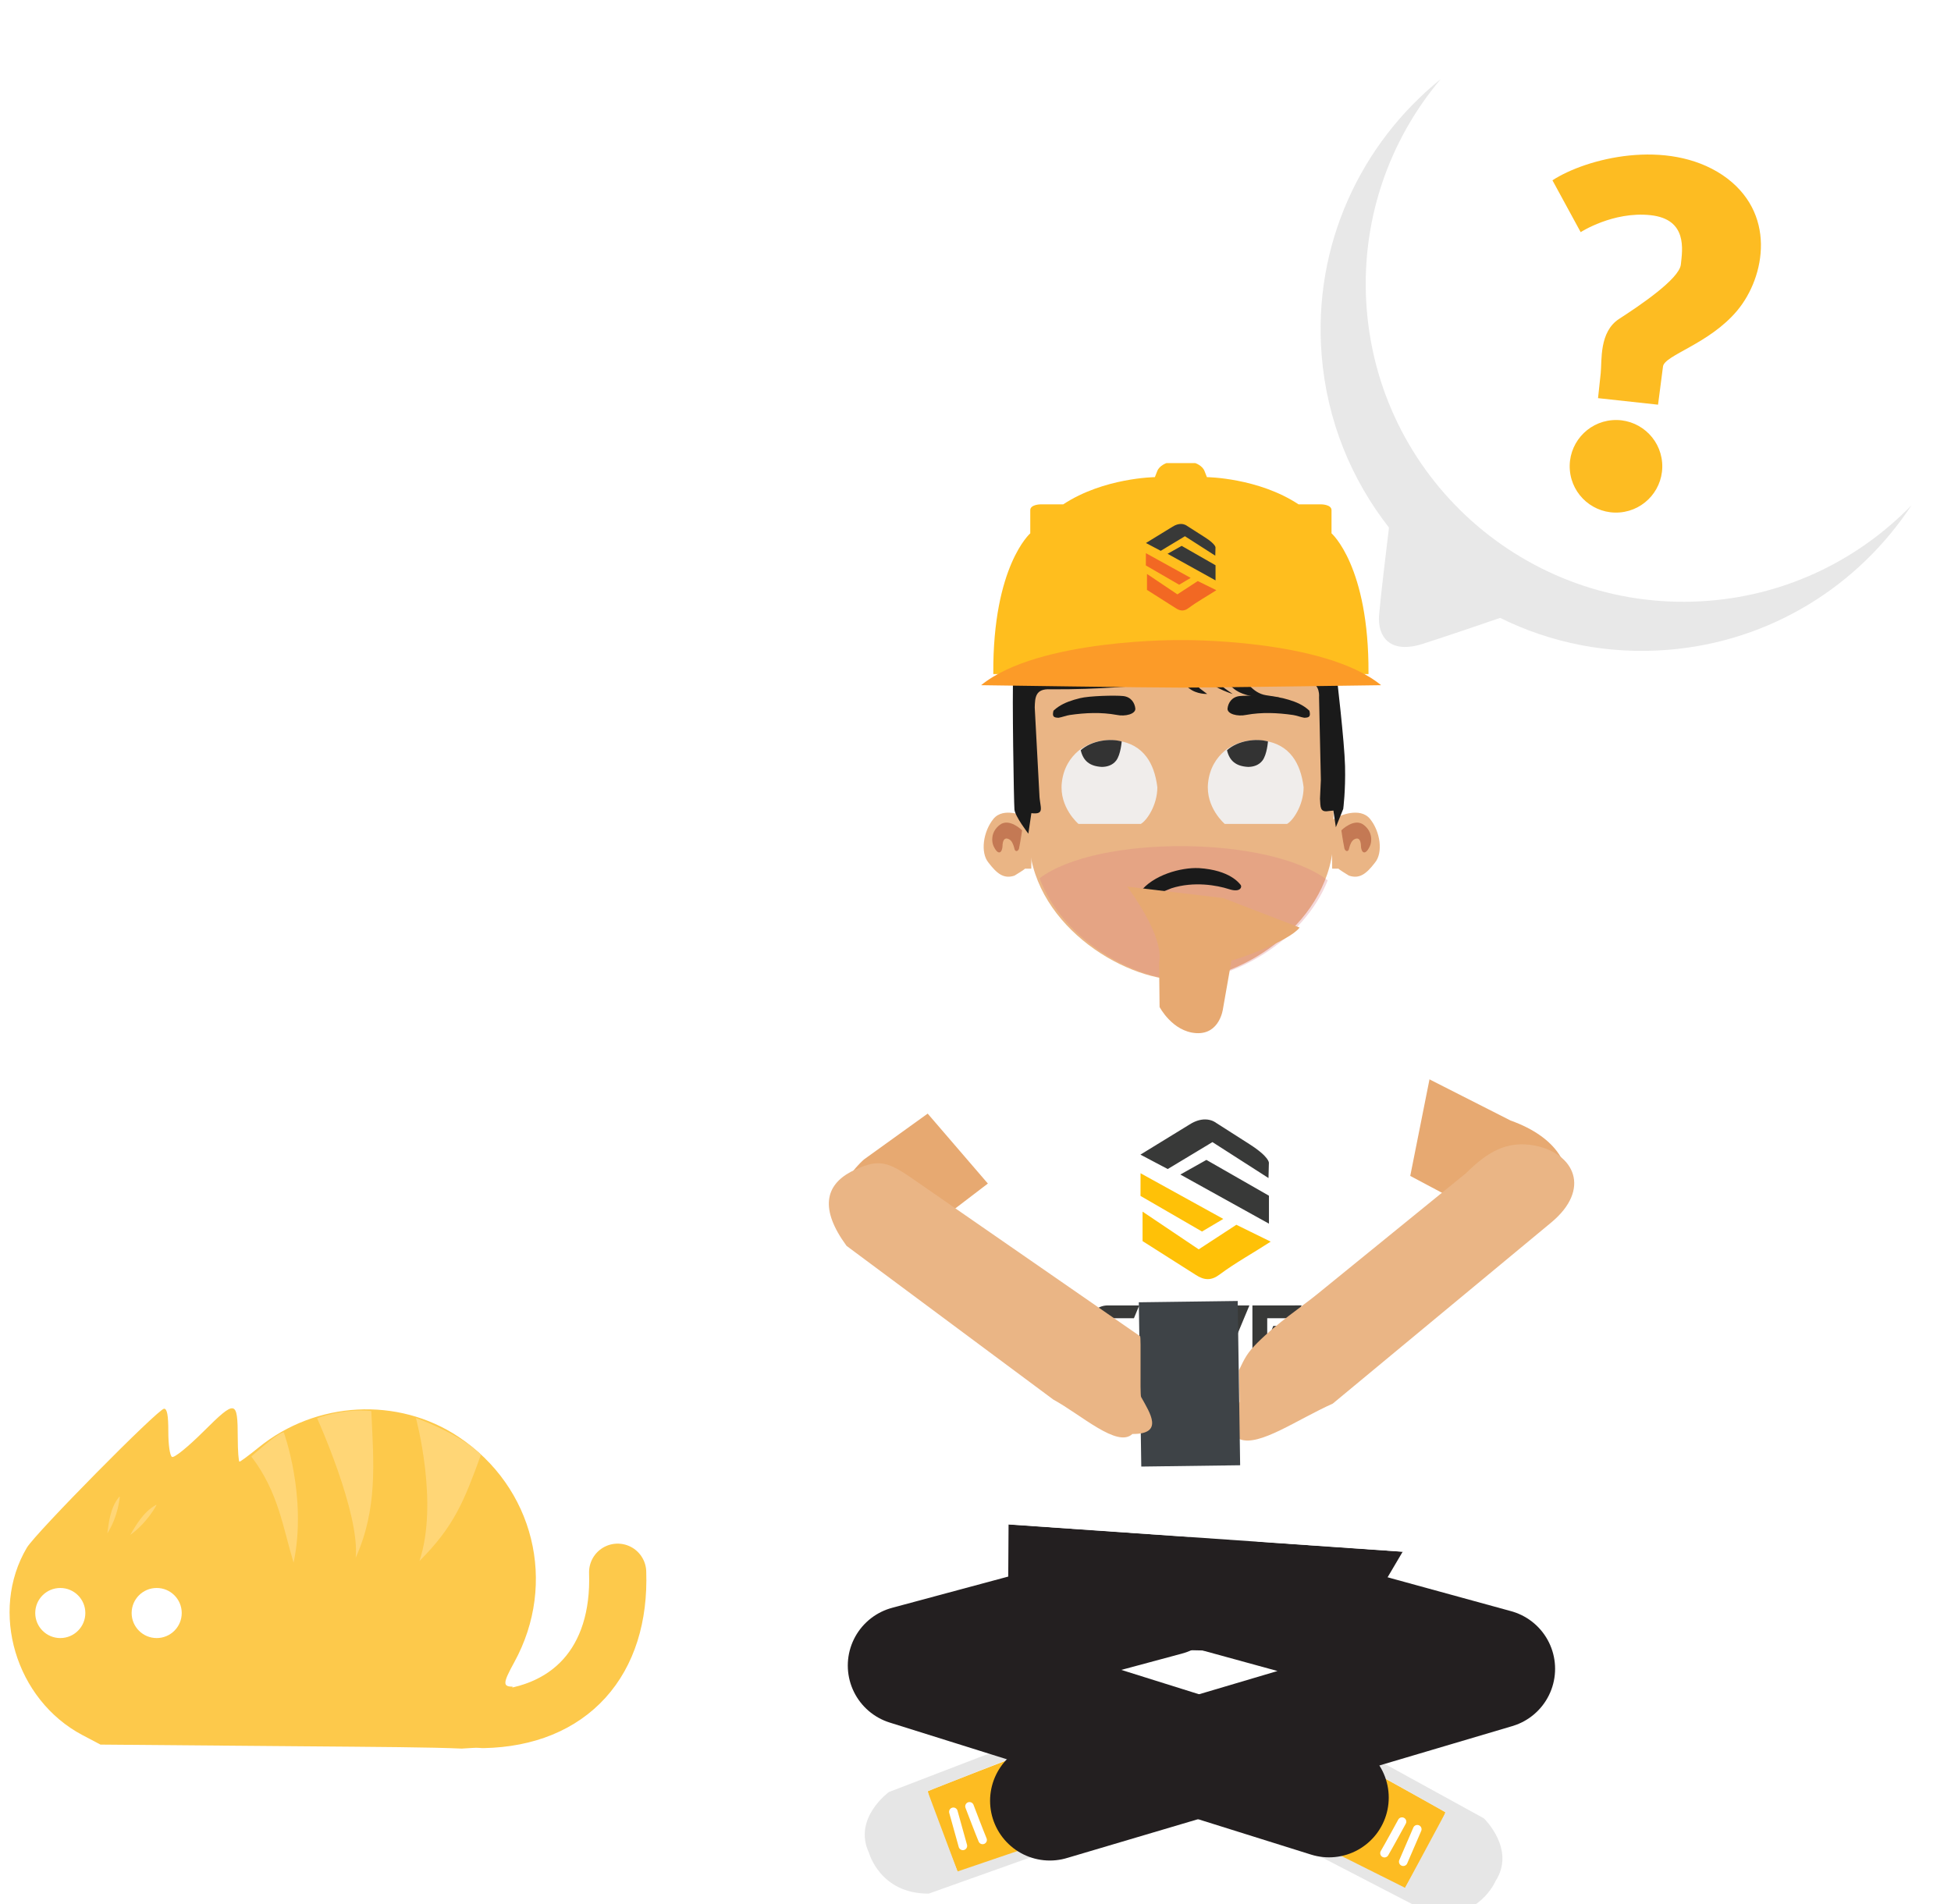 <svg width="63.89mm" height="62.36mm" version="1.1" viewBox="0 0 63.89 62.36" xmlns="http://www.w3.org/2000/svg">
<defs>
<filter id="a" x="-.043" y="-.054" width="1.087" height="1.108" color-interpolation-filters="sRGB">
<feGaussianBlur stdDeviation="0.098"/>
</filter>
</defs>
<g transform="translate(-57.19 -78.99)">
<g transform="matrix(.265 0 0 .265 -141.7 -40.43)">
<g transform="matrix(.723 0 0 .723 109.9 155)">
<path d="m1114 551.8c0 14.66-15.74 24.64-26.03 24.64-10.24 0-26.03-9.982-26.03-24.64v-30.09l26.39-0.488 25.66 0.577v30z" fill="#eab585" style="paint-order:normal"/>
<path d="m1113 559.4c-4.142 10.41-16.16 17.05-24.56 17.05-8.446 0-20.68-6.797-24.69-17.41 9.91-7.484 39.4-7.288 49.25 0.358z" fill="#db7c83" opacity=".3" style="paint-order:normal"/>
<g transform="matrix(-1.171 0 0 1.171 2086 -756)">
<path d="m875.1 1114s3.126-1.503 4.618 0.353c1.492 1.856 1.918 4.906 0.71 6.364-1.249 1.63-2.242 2.421-3.8 1.9-1.528-0.928-1.528-1.016-1.528-1.016h-0.922l-0.071-7.071z" fill="#eab585"/>
<path transform="matrix(.804 0 0 1 171.7 0)" d="m875.4 1116s2.322-1.856 4.045-0.795c1.724 1.061 1.458 2.541 1.149 3.072-0.808 1.457-1.656 1.142-1.659-0.258-0.094-0.59-0.37-1.035-1.169-0.714-0.512 0.218-0.766 0.747-0.934 1.243-0.138 0.775-0.867 0.522-0.918-0.073-0.27-1.057-0.513-2.474-0.513-2.474z" fill="#ba6b49" filter="url(#a)" opacity=".9"/>
</g>
<g transform="matrix(1.171 0 0 1.171 90.1 -756)">
<path d="m875.1 1114s3.126-1.503 4.618 0.353c1.492 1.856 1.918 4.906 0.71 6.364-1.249 1.63-2.242 2.421-3.8 1.9-1.528-0.928-1.528-1.016-1.528-1.016h-0.922l-0.071-7.071z" fill="#eab585"/>
<path transform="matrix(.804 0 0 1 171.7 0)" d="m875.4 1116s2.322-1.856 4.045-0.795c1.724 1.061 1.458 2.541 1.149 3.072-0.808 1.457-1.656 1.142-1.659-0.258-0.094-0.59-0.37-1.035-1.169-0.714-0.512 0.218-0.766 0.747-0.934 1.243-0.138 0.775-0.867 0.522-0.918-0.073-0.27-1.057-0.513-2.474-0.513-2.474z" fill="#ba6b49" filter="url(#a)" opacity=".9"/>
</g>
<path d="m1067 531.6c0.568-0.088 1.319-0.385 1.911-0.471 2.694-0.393 5.416-0.495 7.996-0.022 1.5 0.329 3.32-0.157 3.21-1.108-0.11-0.951-0.723-1.965-2.076-2.111-1.353-0.146-5.816-0.036-7.389 0.366-1.366 0.34-2.602 0.747-3.653 1.447-0.307 0.204-0.598 0.433-0.872 0.693-0.243 0.997 0.017 1.187 0.873 1.206z" fill="#1a1a1a"/>
<path d="m1109 531.6c-0.568-0.088-1.318-0.385-1.911-0.471-2.694-0.393-5.416-0.495-7.996-0.022-1.5 0.329-3.32-0.157-3.21-1.108s0.723-1.965 2.076-2.111c1.354-0.146 5.816-0.036 7.389 0.366 1.366 0.34 2.602 0.747 3.653 1.447 0.307 0.204 0.598 0.433 0.872 0.693 0.243 0.997-0.017 1.187-0.873 1.206z" fill="#1a1a1a"/>
<g transform="translate(-93.21 57.48)">
<ellipse cx="1168" cy="486.7" rx="3.578" ry="3.868" fill="#1a1a1a" style="paint-order:normal"/>
<ellipse cx="1168" cy="485" rx="1.963" ry="2.123" fill="#fff" opacity=".337" style="paint-order:normal"/>
</g>
<g transform="translate(-66.63 57.48)">
<ellipse cx="1168" cy="486.7" rx="3.578" ry="3.868" fill="#1a1a1a" style="paint-order:normal"/>
<ellipse cx="1168" cy="485" rx="1.963" ry="2.123" fill="#fff" opacity=".337" style="paint-order:normal"/>
</g>
<g transform="translate(.098 1.768)">
<g transform="matrix(-.815 0 0 .815 1978 100.3)">
<path d="m1070 549.3h13.06s4.062-3.438 3.5-8.625c-0.337-3.107-1.773-5.251-3.475-6.698-2.715-2.105-5.723-2.529-8.514-2.092-2.409 0.394-4.368 1.476-5.769 3.347-1.168 1.559-1.949 3.666-2.281 6.379 0.01 3.841 2.281 7.047 3.477 7.688z" fill="#f0edeb"/>
<path d="m1074 532s0.194 2.752 1.157 4.011c0.737 0.964 1.874 1.324 3 1.329 2.529-0.131 3.905-1.241 4.432-3.506-2.33-2.064-6.155-2.519-8.588-1.834z" fill="#333"/>
</g>
<g transform="matrix(-.815 0 0 .815 1953 100.3)">
<path d="m1070 549.3h13.06s4.062-3.438 3.5-8.625c-0.337-3.107-1.773-5.251-3.475-6.698-2.715-2.105-5.723-2.529-8.514-2.092-2.409 0.394-4.368 1.476-5.769 3.347-1.168 1.559-1.949 3.666-2.281 6.379 0.01 3.841 2.281 7.047 3.477 7.688z" fill="#f0edeb"/>
<path d="m1074 532s0.194 2.752 1.157 4.011c0.737 0.964 1.874 1.324 3 1.329 2.529-0.131 3.905-1.241 4.432-3.506-2.33-2.064-6.155-2.519-8.588-1.834z" fill="#333"/>
</g>
</g>
<path d="m1091 557.3c5.312 0.344 6.875 2.594 7.125 2.875s0.031 1.375-2 0.719c-2.031-0.656-5.969-1.375-9.813-0.156-3.583 1.479-3.991 1.352-4.25 1.375-0.219 0.062-1.656 0.531-1.156-0.688 2.175-2.932 7.013-4.277 10.09-4.125z" fill="#1a1a1a"/>
</g>
<g transform="matrix(.722 0 0 .722 288.9 138.8)">
<path d="m815.9 571.1-0.517 3.515s-2.277-2.946-2.381-4.136c-0.103-1.19-0.414-20.23-0.207-22.71 0 0-1.262-7.773 4.552-14.95 7.863-9.519 17.02-11.48 23.02-11.48 4.796 0.018 11.09-0.604 16.67 0.56-6.519 2.111-4.742 0.521-11.8 1.717 0 0 7.035 1.552 9.208 0 2.176-1.438 5.602-1.608 8.02-0.092 0 0-3.882-0.321-4.916 0.299 3.017-0.346 7.031 0.41 9.373 4.713-2.253-1.029-2.249-1.915-3.6-1.584 3.056 2.581 3.357 4.15 4.628 6.075-1.247-0.853-1.836-3.018-4.607-1.237 3.798 0.886 4.763 4.237 6.122 8.181-3.848-0.594-1.622-0.394-1.622-0.394 3.89 5.079 2.37 7.152 2.37 7.152l-2.073 0.788s1.345 11.28 1.448 15.52c0.103 4.242-0.31 7.346-0.31 7.346l-1.263 3.13-0.421-2.852-0.787 0.078c-1.562 0.276-1.41-0.708-1.507-2.111l0.149-3.211-0.31-14.14s0.259-2.276-1.655-2.638c-1.914-0.362-7.54 0.517-9.091 0.362-1.552-0.155-1.966-0.828-1.966-0.828s1.293 2.38 3.621 2.742l2.328 0.362s-5.535 0.569-7.915-1.552c-2.38-2.121-3.621-2.897-3.621-2.897s1.035 2.121 2.276 3l1.242 0.879s-2.897-0.879-4.397-2.328l-1.5-1.449s-0.813 2.013 0.357 2.891l1.171 0.878s-1.766 0.085-3.073-0.951l-1.307-1.037c-8.439 0.631-13.73 1.243-22.46 1.192-2.572-0.141-2.62 1.406-2.671 3.107l0.794 14.89c0.049 2.173 1.082 3.492-1.363 3.206z" fill="#1a1a1a"/>
<path d="m873.6 547.3v-0.158c0.093-18.34-6.329-23.94-6.329-23.94v-3.967c0-0.965-1.711-0.988-1.711-0.988h-3.925c-6.938-4.576-15.69-4.66-15.69-4.66s-0.031-0.085-0.411-1.048c-0.38-0.963-1.587-1.36-1.587-1.36h-4.911s-1.208 0.397-1.587 1.36c-0.38 0.963-0.411 1.048-0.411 1.048s-8.75 0.084-15.69 4.66h-3.925s-1.711 0.024-1.711 0.988v3.967s-6.422 5.592-6.329 23.94v0.158l32.11-0.027z" fill="#ffbe1e"/>
<path d="m807.3 549.2c9.799-8.007 34.23-7.728 34.23-7.728s24.44-0.278 34.23 7.728c0 0-29.4 0.425-34.23 0.416-4.838 0.01-34.23-0.416-34.23-0.416z" fill="#fc9b28"/>
<path d="m841.5 521.6c-0.388-1e-3 -0.874 0.11-1.436 0.469l-4.552 2.792 2.529 1.336 4.143-2.496 5.193 3.331 0.037-1.402s0.079-0.536-1.804-1.741l-3.091-1.974s-0.374-0.314-1.02-0.316zm0.126 3.751-2.416 1.355 8.21 4.552v-2.589z" fill="#383938" stroke-width=".021"/>
<path d="m835.5 526.6-4e-3 2.102 5.699 3.3 1.973-1.169zm0.188 3.556v2.732l4.912 3.12c0.824 0.547 1.485 0.532 2.213-0.015 1.422-1.068 3.261-2.085 4.747-3.056l-3.182-1.562-3.488 2.277z" fill="#f26823" stroke-width=".021"/>
</g>
<g transform="matrix(-.38 -1.008 -1.008 .38 1975 1324)">
<path d="m919.6 738c-0.153 0.556 0.069 11.15 0.131 11.6 0.061 0.45 0.133 0.976 0.133 0.976s9.81 0.19 9.886-0.088c0.077-0.278 0.13-12.21 0.13-12.21l-10.08-0.192-0.641-0.218z" fill="#fdbc22"/>
<path d="m922.3 746.6c0.846 0.037 4.134 0.047 4.134 0.047" fill="none" stroke="#fff" stroke-linecap="round" stroke-linejoin="round" stroke-width=".983"/>
<path d="m926.5 748.6-4.04 0.36" fill="none" stroke="#fff" stroke-linecap="round" stroke-linejoin="round" stroke-width=".983"/>
<path d="m930.1 738.5 1.236 0.166-0.103 16.05s-1.349 4.961-5.716 4.602c0 0-4.865 0.473-6.803-4.766l-0.3-16.66 1.106 0.05 0.408 12.62 9.818-0.022 0.198-12.28z" fill="#e6e6e6"/>
</g>
<path transform="matrix(1.078 0 0 1.078 -88.57 -39.57)" d="m892.8 576.6-15.34 11.04c-0.099 0.045-2.902 2.597-3.016 5.141-0.725 3.579 1.668 5.73 4.294 5.679 2.601-0.05 5.422-2.278 7.32-3.778l13.13-10.03z" fill="#e7a971"/>
<g transform="matrix(.513 -.948 .948 .513 -259.3 1171)">
<path d="m919.6 738c-0.153 0.556 0.069 11.15 0.131 11.6 0.061 0.45 0.133 0.976 0.133 0.976s9.81 0.19 9.886-0.088c0.077-0.278 0.13-12.21 0.13-12.21l-10.08-0.192-0.641-0.218z" fill="#fdbc22"/>
<path d="m922.3 746.6c0.846 0.037 4.134 0.047 4.134 0.047" fill="none" stroke="#fff" stroke-linecap="round" stroke-linejoin="round" stroke-width=".983"/>
<path d="m926.5 748.6-4.04 0.36" fill="none" stroke="#fff" stroke-linecap="round" stroke-linejoin="round" stroke-width=".983"/>
<path d="m930.1 738.5 1.236 0.166-0.103 16.05s-1.349 4.961-5.716 4.602c0 0-4.865 0.473-6.803-4.766l-0.3-16.66 1.106 0.05 0.408 12.62 9.818-0.022 0.198-12.28z" fill="#e6e6e6"/>
</g>
<path transform="matrix(1.078 0 0 1.078 -88.57 -39.57)" d="m894 629.5-0.057 9.088c1.281 7.607 12.81 5.17 12.81 5.17l12.36 0.259c12.88 1.018 16.58-4.309 14.8-2.452l5.267-8.934z" fill="#231f20"/>
<path transform="matrix(1.078 0 0 1.078 -88.57 -39.57)" d="m917.5 637.2 32.3 8.86-51.07 15.13" fill="none" stroke="#231f20" stroke-linecap="round" stroke-linejoin="round" stroke-width="13.7"/>
<path transform="matrix(1.078 0 0 1.078 -88.57 -39.57)" d="m912.1 637.7-29.68 7.985 48.31 15.14" fill="none" stroke="#231f20" stroke-linecap="round" stroke-linejoin="round" stroke-width="13.7"/>
<path transform="matrix(1.078 0 0 1.078 -88.57 -39.57)" d="m932.8 585.7 17.06 9.073c8.121 2.443 12.67-7.65 1.686-11.57l-14.56-7.391z" fill="#e7a971"/>
<g transform="matrix(1.078 0 0 1.078 -88.57 -39.57)" fill="#fff">
<path d="m896.3 590.1c-0.694 4.418-2.324 39.41-2.324 39.41l45.18 3.131-4.328-44.53 5.119 1.937 2.72-13.65-13.6-6.59c0.084 0.447-14.29-3.368-26.78 0.195l-17.97 11.93 7.654 8.897z" fill="#fff"/>
</g>
<path transform="matrix(1.078 0 0 1.078 -88.57 -39.57)" d="m918.6 557.7 8.763 3.379c-1.205 1.569-7.126 3.675-7.809 3.768l-0.974 5.538s-0.352 2.967-3.077 2.798c-2.725-0.169-4.192-2.995-4.192-2.995l-0.058-5.181s0.919-2.284-3.644-8.619z" fill="#e7a971"/>
<g transform="matrix(.104 0 0 .104 890 582)">
<g transform="matrix(.265 0 0 .265 13.96 67.03)">
<path transform="translate(-52.77,-253.4)" d="m342.7 254c-18.77-0.05-42.28 5.339-69.47 22.71l-220.3 135.1 122.4 64.65 200.5-120.8 251.3 161.2 1.779-67.86s3.82-25.92-87.32-84.23l-149.6-95.55s-18.09-15.19-49.37-15.27zm6.088 181.5-116.9 65.58 397.3 220.3v-125.3z" fill="#383938"/>
<path transform="translate(-52.77,-253.4)" d="m53.45 495.3-0.17 101.7 275.8 159.7 95.46-56.56zm9.09 172.1v132.2l237.7 151c39.87 26.48 71.87 25.76 107.1-0.699 68.79-51.67 157.8-100.9 229.7-147.9l-154-75.61-168.8 110.2z" fill="#ffc107"/>
</g>
</g>
<path transform="matrix(1.078 0 0 1.078 -88.57 -39.57)" d="m905.4 604.4c-0.539 0-0.998 0.154-1.375 0.462-0.421 0.342-0.632 0.786-0.632 1.332 0 0.716 0.343 1.235 1.021 1.556 0.365 0.177 0.835 0.327 1.409 0.451 0.575 0.123 0.974 0.236 1.198 0.339 0.182 0.08 0.272 0.2 0.27 0.362 0 0.067-0.021 0.113-0.061 0.139-0.051 0.038-0.134 0.058-0.246 0.058h-3.277l-0.608 1.468h3.886c0.513 0 0.957-0.13 1.328-0.389 0.439-0.308 0.664-0.726 0.674-1.256 0.013-0.765-0.379-1.326-1.174-1.683-0.367-0.164-0.793-0.302-1.278-0.412-0.483-0.11-0.833-0.207-1.051-0.289-0.262-0.095-0.393-0.209-0.393-0.343 0-0.105 0.027-0.186 0.081-0.243 0.054-0.057 0.131-0.085 0.231-0.085h2.969l0.608-1.468zm6.753 0-3.07 6.166h4.979l-0.736-1.429h-1.71l1.094-2.249 1.775 3.678h1.849l-3.07-6.166zm3.104 0 2.576 6.166h1.202l2.573-6.166h-1.806l-1.367 3.27-1.371-3.27zm6.695 0v6.166h1.698v-4.699h3.335l0.608-1.468zm9.232 0c-0.904 0-1.67 0.315-2.299 0.944-0.601 0.598-0.901 1.311-0.901 2.138s0.299 1.539 0.897 2.138c0.629 0.632 1.396 0.947 2.303 0.947h2.445l0.743-1.468h-3.189c-0.388 0-0.728-0.146-1.021-0.439-0.321-0.318-0.481-0.711-0.481-1.179 0-0.465 0.16-0.857 0.481-1.179 0.293-0.29 0.633-0.435 1.021-0.435h2.546l0.608-1.468zm-6.841 2.349-0.57 1.468h3.219l0.608-1.468zm0.135 2.349-0.744 1.468h3.216l0.608-1.468z" fill="#383938" stroke-width=".197"/>
<path transform="matrix(1.078 0 0 1.078 -88.57 -39.57)" d="m956.2 594.9-25.04 20.76c-4.116 1.838-8.407 4.932-10.62 4.09-1.477-0.563-0.061-4.306-0.061-4.306l-0.072-3.61c0.676-1.409 0.938-1.974 2.118-3.154 2.281-2.282 5.085-4.13 6.79-5.516l17.13-13.93c2.427-2.41 4.671-3.773 7.892-3.158 4.534 0.903 6.481 4.996 1.855 8.83z" fill="#eab585"/>
<g transform="matrix(.301 -.004 .004 .267 674.5 517.5)">
<rect x="715.3" y="363.1" width="40.59" height="76.04" fill="#3e4347" style="paint-order:stroke fill markers"/>
</g>
<path transform="matrix(1.078 0 0 1.078 -88.57 -39.57)" d="m882.6 589.6 26.47 18.33c0.151-0.113-0.031 6.685 0.121 6.96 1.022 1.843 2.668 4.272-0.997 4.249-1.714 1.632-5.847-2.188-9.065-3.945l-23.7-17.62c-3.107-4.242-2.41-6.923 0.467-8.48 2.998-1.508 4.056-1.269 6.706 0.509z" fill="#eab585"/>
<g transform="matrix(2.019 0 0 2.019 -808.2 -681.3)">
<g transform="translate(-62.68 79.38)" stroke-width="1">
<path d="m863 588.3c-1.932-0.088-4.994-0.102-10.09-0.145l-12.05-0.101-1.09-0.574c-4.11-2.164-5.723-7.585-3.416-11.48 0.529-0.892 8.046-8.506 8.398-8.506 0.187 0 0.26 0.397 0.26 1.406 0 0.807 0.095 1.465 0.224 1.544 0.127 0.079 0.961-0.594 1.93-1.558 1.973-1.961 2.091-1.939 2.096 0.38 2e-3 0.808 0.05 1.468 0.107 1.468 0.057 0 0.581-0.388 1.165-0.862 3.509-2.853 8.522-3.125 12.23-0.664 4.627 3.072 6.084 8.957 3.419 13.81-0.696 1.268-0.711 1.488-0.099 1.488l-0.871 3.669c-0.732 0.05-1.53 0.073-2.21 0.121zm-23.86-7.638c0.784-0.784 0.278-2.025-0.827-2.025-1.147 0-1.667 1.471-0.748 2.115 0.606 0.424 1.089 0.397 1.575-0.09zm5.984-0.092c0.579-0.579 0.614-0.866 0.182-1.483-0.625-0.892-2.318-0.367-2.318 0.718 0 0.374 0.927 1.262 1.316 1.262 0.177 0 0.546-0.224 0.819-0.497z" fill="#fdc94b" stroke-width="1"/>
<circle cx="844.3" cy="580" r="1.533" fill="#fff" style="paint-order:stroke fill markers"/>
<circle cx="838.4" cy="580" r="1.533" fill="#fff" style="paint-order:stroke fill markers"/>
</g>
<path d="m801.6 665.9c5.352-0.108 8.418-3.579 8.234-9.017" fill="none" stroke="#fdc94b" stroke-linecap="round" stroke-linejoin="round" stroke-width="3.5"/>
<path d="m790 656.3c0.845-4.043-0.603-7.982-0.603-7.982s0.311-0.116-0.122 0.037c-0.432 0.153-1.864 1.444-1.864 1.444 1.659 2.167 1.931 4.333 2.588 6.5z" fill="#ffd676"/>
<path d="m793.8 656c1.341-2.994 1.111-5.751 0.954-8.985-1.733-0.17-3.317 0.436-3.317 0.436s2.635 5.823 2.363 8.549z" fill="#ffd676"/>
<path d="m797.7 656.2c2.134-2.133 2.744-3.691 3.763-6.499-1.188-1.264-3.978-2.262-3.978-2.262s1.414 5.196 0.215 8.761z" fill="#ffd676"/>
<path d="m778.6 654.5c0.669-1.031 0.763-2.235 0.763-2.235s0.09-4e-3 -0.034-9.4e-4c-0.576 0.685-0.647 1.676-0.729 2.235z" fill="#ffd676"/>
<path d="m780 654.6c1.038-0.737 1.61-1.826 1.61-1.826s0.085 0.026-0.031-0.012c-0.812 0.446-1.277 1.345-1.579 1.838z" fill="#ffd676"/>
</g>
<g transform="matrix(1.009 0 0 1.009 -.641 -39.65)" stroke-width=".408">
<circle transform="rotate(85.4)" cx="600.3" cy="-900.4" r="39.45" fill="#fff"/>
<path d="m928.2 561.6c6.18 3.063 13.21 4.503 20.57 3.91 12.6-1.014 23.35-7.894 29.8-17.7-6.35 6.527-15 10.91-24.8 11.69-21.43 1.724-40.19-14.24-41.91-35.67-0.857-10.65 2.674-20.68 9.065-28.23-9.799 7.909-15.68 20.33-14.59 33.83 0.644 8.01 3.639 15.22 8.246 21.11-0.298 2.398-1.055 8.761-1.22 10.78-0.166 2.51 1.237 4.689 5.193 3.511 2.753-0.876 7.175-2.378 9.644-3.231z" fill="#e8e8e8"/>
<g transform="rotate(-90 945.5 526.5)" fill="#fdbc22">
<path d="m964 515.6-6.352 3.458s2.57 3.967 2.079 8.55c-0.491 4.582-4.269 3.904-6.044 3.719-1.775-0.185-5.077-5.116-6.666-7.567-1.589-2.45-5.079-2.088-6.647-2.248s-3.055-0.327-3.055-0.327l-0.8 7.349s3.268 0.433 4.673 0.606 2.748 5.672 6.871 9.105c4.123 3.433 12.06 4.882 16.59-1.826 4.528-6.789 2.056-16.66-0.652-20.82z"/>
<circle transform="rotate(85.4)" cx="596.2" cy="-884" r="5.67"/>
</g>
</g>
</g>
</g>
</svg>
